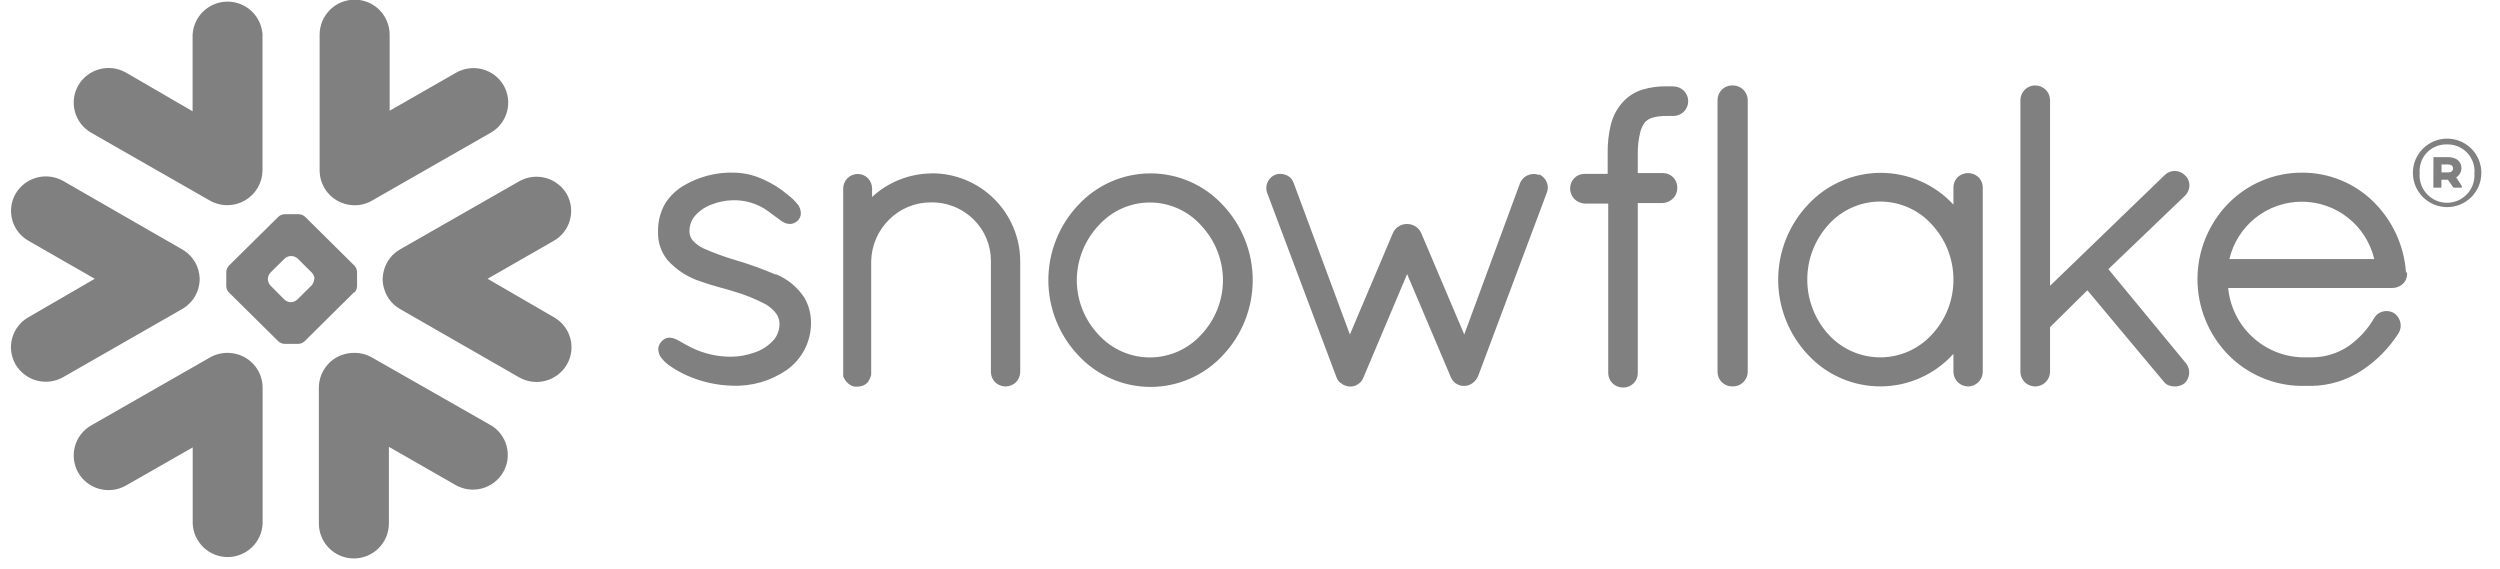 <svg width="145" height="33" viewBox="0 0 145 33" fill="none" xmlns="http://www.w3.org/2000/svg">
<g clip-path="url(#clip0_3901_394)">
<path fill-rule="evenodd" clip-rule="evenodd" d="M89.266 10.153C89.171 10.111 89.067 10.089 88.962 10.09C88.798 10.092 88.638 10.138 88.499 10.223C88.354 10.315 88.239 10.447 88.168 10.604L84.926 19.4L82.425 13.504C82.352 13.346 82.232 13.213 82.083 13.123C81.939 13.036 81.775 12.99 81.607 12.99C81.439 12.99 81.274 13.036 81.131 13.123C80.983 13.213 80.865 13.346 80.794 13.504L78.294 19.4L75.032 10.61C74.977 10.449 74.87 10.31 74.727 10.217C74.583 10.132 74.419 10.086 74.251 10.084C74.142 10.082 74.034 10.104 73.934 10.147C73.787 10.215 73.662 10.325 73.576 10.462C73.489 10.599 73.444 10.759 73.445 10.921C73.445 11.026 73.467 11.13 73.509 11.226L77.52 21.894C77.553 21.979 77.6 22.059 77.659 22.128C77.714 22.186 77.779 22.233 77.85 22.268L77.913 22.319C77.95 22.341 77.991 22.356 78.034 22.363C78.155 22.413 78.287 22.431 78.416 22.415C78.546 22.4 78.67 22.351 78.776 22.274C78.913 22.187 79.017 22.058 79.075 21.906L81.613 15.897L84.151 21.881C84.205 22.01 84.29 22.123 84.399 22.211C84.522 22.302 84.666 22.36 84.818 22.382H84.926C85.021 22.383 85.116 22.366 85.205 22.332C85.283 22.303 85.356 22.263 85.421 22.211C85.557 22.106 85.664 21.969 85.732 21.811L89.711 11.188C89.753 11.092 89.775 10.988 89.774 10.883C89.773 10.718 89.724 10.557 89.632 10.42C89.541 10.282 89.412 10.174 89.26 10.109L89.266 10.153ZM70.932 16.246C70.927 15.065 70.473 13.931 69.663 13.073C69.289 12.655 68.832 12.321 68.32 12.092C67.808 11.863 67.254 11.745 66.693 11.745C66.132 11.745 65.578 11.863 65.067 12.092C64.555 12.321 64.097 12.655 63.723 13.073C62.914 13.932 62.46 15.066 62.454 16.246C62.455 17.427 62.909 18.563 63.723 19.419C64.1 19.832 64.558 20.162 65.07 20.388C65.581 20.614 66.134 20.731 66.693 20.731C67.252 20.731 67.805 20.614 68.317 20.388C68.828 20.162 69.287 19.832 69.663 19.419C70.477 18.563 70.932 17.427 70.932 16.246ZM70.932 11.899C72.041 13.076 72.658 14.632 72.658 16.249C72.658 17.866 72.041 19.422 70.932 20.599C70.397 21.18 69.748 21.643 69.025 21.96C68.302 22.278 67.521 22.441 66.731 22.441C65.942 22.441 65.161 22.278 64.438 21.96C63.715 21.643 63.065 21.18 62.53 20.599C61.422 19.422 60.804 17.866 60.804 16.249C60.804 14.632 61.422 13.076 62.53 11.899C63.065 11.318 63.715 10.854 64.438 10.537C65.161 10.22 65.942 10.056 66.731 10.056C67.521 10.056 68.302 10.22 69.025 10.537C69.748 10.854 70.397 11.318 70.932 11.899ZM54.026 10.058C52.748 10.069 51.52 10.556 50.58 11.423V10.934C50.581 10.714 50.497 10.503 50.345 10.344C50.269 10.264 50.178 10.2 50.076 10.156C49.975 10.113 49.866 10.09 49.755 10.09C49.644 10.089 49.533 10.11 49.43 10.152C49.327 10.194 49.233 10.256 49.154 10.335C49.075 10.413 49.013 10.507 48.97 10.61C48.927 10.712 48.905 10.823 48.905 10.934V21.849L48.937 21.887C48.949 21.928 48.968 21.967 48.994 22.002C49.112 22.207 49.305 22.357 49.533 22.421H49.565H49.749C49.874 22.421 49.998 22.393 50.111 22.338C50.214 22.288 50.303 22.214 50.371 22.122C50.371 22.122 50.371 22.122 50.371 22.09C50.413 22.039 50.448 21.981 50.472 21.919C50.494 21.863 50.513 21.806 50.529 21.748V15.141C50.55 14.235 50.923 13.372 51.57 12.736C51.886 12.42 52.261 12.169 52.673 11.998C53.086 11.827 53.529 11.739 53.975 11.74C54.438 11.729 54.898 11.811 55.328 11.982C55.757 12.153 56.148 12.41 56.476 12.736C56.793 13.049 57.044 13.421 57.215 13.832C57.386 14.243 57.474 14.684 57.472 15.129V21.576C57.474 21.803 57.565 22.02 57.726 22.179C57.888 22.33 58.101 22.413 58.323 22.414C58.544 22.413 58.756 22.329 58.919 22.179C59.08 22.02 59.171 21.803 59.173 21.576V15.129C59.163 13.777 58.618 12.483 57.657 11.532C56.696 10.581 55.398 10.048 54.045 10.052L54.026 10.058ZM137.707 15.027C137.484 14.08 136.948 13.236 136.186 12.631C135.423 12.027 134.478 11.698 133.505 11.698C132.532 11.698 131.588 12.027 130.825 12.631C130.063 13.236 129.527 14.08 129.304 15.027H137.707ZM139.61 15.82V15.909C139.609 16.019 139.585 16.127 139.539 16.226C139.493 16.326 139.426 16.415 139.344 16.487C139.179 16.626 138.97 16.702 138.754 16.703H129.234C129.337 17.785 129.832 18.793 130.628 19.534C131.423 20.276 132.463 20.7 133.55 20.726H134.115C134.853 20.72 135.574 20.5 136.19 20.091C136.811 19.66 137.329 19.097 137.707 18.441C137.78 18.311 137.891 18.205 138.024 18.137C138.146 18.075 138.281 18.042 138.417 18.042C138.569 18.04 138.718 18.08 138.849 18.156C138.968 18.237 139.066 18.346 139.135 18.473C139.203 18.6 139.24 18.741 139.242 18.886C139.24 19.037 139.198 19.186 139.122 19.317C138.575 20.178 137.853 20.913 137.002 21.475C136.13 22.053 135.11 22.368 134.064 22.382H133.493C132.694 22.377 131.905 22.212 131.171 21.898C130.436 21.584 129.772 21.128 129.215 20.555C128.085 19.384 127.453 17.819 127.453 16.192C127.453 14.564 128.085 13 129.215 11.829C129.774 11.253 130.443 10.795 131.182 10.483C131.921 10.171 132.716 10.012 133.518 10.014C135.059 10.007 136.541 10.606 137.643 11.683C138.758 12.773 139.435 14.233 139.547 15.789L139.61 15.82ZM100.499 4.956C100.382 4.952 100.265 4.971 100.156 5.014C100.047 5.056 99.948 5.121 99.865 5.203C99.707 5.36 99.618 5.572 99.617 5.794V21.576C99.618 21.798 99.707 22.01 99.865 22.167C99.949 22.248 100.048 22.312 100.157 22.354C100.266 22.397 100.382 22.417 100.499 22.414C100.725 22.418 100.944 22.331 101.106 22.174C101.269 22.017 101.364 21.802 101.369 21.576V5.794C101.364 5.567 101.269 5.352 101.106 5.196C100.944 5.039 100.725 4.952 100.499 4.956ZM44.977 15.922C44.247 15.606 43.499 15.335 42.736 15.11C42.07 14.916 41.417 14.679 40.782 14.399C40.557 14.289 40.355 14.138 40.185 13.955C40.053 13.799 39.983 13.6 39.989 13.396C39.985 13.117 40.069 12.844 40.23 12.616C40.5 12.27 40.863 12.008 41.277 11.861C41.671 11.705 42.09 11.621 42.514 11.613C43.244 11.597 43.96 11.82 44.551 12.248C44.786 12.413 44.977 12.578 45.186 12.717C45.274 12.791 45.37 12.855 45.472 12.908C45.577 12.958 45.691 12.986 45.808 12.99C45.888 12.991 45.968 12.976 46.043 12.946C46.116 12.913 46.185 12.871 46.246 12.819C46.309 12.761 46.361 12.692 46.398 12.616C46.433 12.538 46.45 12.453 46.449 12.368C46.446 12.221 46.406 12.078 46.335 11.949C46.155 11.698 45.937 11.478 45.687 11.296C45.267 10.933 44.794 10.636 44.285 10.414C43.77 10.17 43.211 10.034 42.641 10.014C41.558 9.969 40.486 10.25 39.563 10.82C39.167 11.072 38.832 11.407 38.58 11.803C38.303 12.286 38.16 12.834 38.167 13.39V13.479C38.153 14.054 38.342 14.615 38.7 15.065C39.228 15.66 39.908 16.099 40.668 16.334C41.391 16.595 42.114 16.753 42.571 16.906C43.211 17.091 43.83 17.342 44.418 17.654C44.642 17.787 44.84 17.959 45.002 18.162C45.14 18.345 45.213 18.568 45.211 18.797C45.21 19.113 45.105 19.421 44.913 19.673C44.603 20.038 44.196 20.309 43.739 20.453C43.331 20.598 42.903 20.677 42.47 20.688C41.65 20.703 40.839 20.522 40.103 20.161C39.83 20.028 39.614 19.895 39.417 19.787C39.327 19.735 39.234 19.689 39.138 19.647C39.04 19.606 38.934 19.585 38.827 19.584C38.756 19.585 38.685 19.597 38.618 19.622C38.548 19.652 38.484 19.693 38.427 19.742C38.354 19.813 38.292 19.894 38.243 19.983C38.2 20.073 38.178 20.17 38.18 20.269C38.186 20.433 38.239 20.591 38.332 20.726C38.497 20.942 38.699 21.127 38.929 21.272C39.225 21.469 39.537 21.641 39.862 21.786C40.684 22.149 41.571 22.347 42.47 22.37C43.6 22.418 44.714 22.095 45.643 21.45C46.07 21.145 46.419 20.743 46.662 20.278C46.904 19.812 47.034 19.296 47.039 18.771C47.051 18.242 46.917 17.719 46.652 17.261C46.25 16.653 45.676 16.18 45.002 15.903L44.977 15.922ZM113.299 16.22C113.302 15.025 112.848 13.874 112.03 13.003C111.652 12.589 111.193 12.259 110.68 12.033C110.168 11.806 109.614 11.69 109.054 11.69C108.494 11.69 107.94 11.806 107.427 12.033C106.915 12.259 106.455 12.589 106.077 13.003C105.27 13.877 104.822 15.024 104.822 16.214C104.822 17.404 105.27 18.551 106.077 19.425C106.457 19.835 106.917 20.163 107.43 20.387C107.942 20.61 108.495 20.726 109.054 20.726C109.613 20.726 110.166 20.61 110.678 20.387C111.19 20.163 111.65 19.835 112.03 19.425C112.849 18.559 113.304 17.412 113.299 16.22ZM114.74 10.268C114.822 10.345 114.887 10.439 114.932 10.543C114.976 10.646 115 10.758 115 10.87V21.576C114.997 21.799 114.905 22.011 114.746 22.167C114.587 22.323 114.373 22.412 114.15 22.414C113.926 22.413 113.712 22.324 113.553 22.167C113.394 22.011 113.303 21.799 113.299 21.576V20.523C112.768 21.113 112.12 21.585 111.396 21.91C110.672 22.235 109.888 22.406 109.095 22.411C108.301 22.416 107.515 22.256 106.787 21.941C106.059 21.626 105.404 21.162 104.865 20.58C103.753 19.402 103.134 17.843 103.134 16.224C103.134 14.603 103.753 13.045 104.865 11.867C105.403 11.286 106.056 10.823 106.782 10.506C107.507 10.189 108.29 10.025 109.082 10.025C109.874 10.025 110.657 10.189 111.383 10.506C112.109 10.823 112.761 11.286 113.299 11.867V10.87C113.299 10.758 113.321 10.647 113.364 10.543C113.408 10.439 113.472 10.346 113.553 10.268C113.716 10.119 113.929 10.037 114.15 10.039C114.368 10.037 114.58 10.119 114.74 10.268ZM126.728 11.353C126.809 11.275 126.874 11.181 126.919 11.078C126.964 10.974 126.987 10.863 126.988 10.75C126.988 10.64 126.965 10.531 126.92 10.43C126.876 10.329 126.81 10.239 126.728 10.166C126.651 10.086 126.559 10.023 126.457 9.98C126.355 9.937 126.245 9.914 126.134 9.914C126.024 9.914 125.914 9.937 125.812 9.98C125.71 10.023 125.618 10.086 125.541 10.166L118.903 16.576V5.787C118.896 5.562 118.801 5.349 118.639 5.193C118.476 5.038 118.259 4.952 118.034 4.956C117.923 4.955 117.813 4.976 117.71 5.019C117.608 5.061 117.515 5.124 117.437 5.203C117.278 5.359 117.187 5.571 117.183 5.794V21.576C117.187 21.799 117.278 22.011 117.437 22.167C117.557 22.284 117.708 22.363 117.873 22.396C118.037 22.429 118.207 22.413 118.363 22.35C118.518 22.288 118.652 22.181 118.748 22.044C118.844 21.906 118.898 21.744 118.903 21.576V18.974L121.067 16.836L125.471 22.103C125.548 22.215 125.656 22.301 125.782 22.351C125.898 22.392 126.021 22.414 126.144 22.414C126.342 22.417 126.536 22.355 126.696 22.236C126.861 22.086 126.96 21.877 126.973 21.654C126.986 21.431 126.912 21.212 126.766 21.043L122.285 15.611L126.728 11.353ZM96.996 5.007H96.653C96.176 4.997 95.701 5.064 95.245 5.203C94.8 5.343 94.403 5.602 94.096 5.952C93.775 6.316 93.547 6.751 93.43 7.221C93.298 7.764 93.236 8.32 93.245 8.878V10.084H91.9C91.682 10.084 91.472 10.169 91.317 10.322C91.161 10.476 91.072 10.684 91.069 10.902C91.064 11.019 91.083 11.135 91.125 11.244C91.166 11.353 91.229 11.453 91.31 11.537C91.478 11.707 91.706 11.805 91.945 11.81H93.277V21.646C93.281 21.869 93.372 22.081 93.531 22.236C93.616 22.317 93.715 22.379 93.824 22.421C93.933 22.462 94.049 22.481 94.166 22.478C94.385 22.476 94.595 22.388 94.749 22.232C94.904 22.076 94.991 21.866 94.991 21.646V11.778H96.431C96.658 11.767 96.873 11.672 97.034 11.511C97.117 11.428 97.181 11.329 97.224 11.22C97.266 11.111 97.286 10.994 97.282 10.877V10.845C97.279 10.737 97.255 10.63 97.212 10.531C97.168 10.432 97.105 10.342 97.027 10.267C96.948 10.192 96.856 10.134 96.755 10.095C96.654 10.055 96.546 10.037 96.438 10.039H94.991V8.884C94.987 8.473 95.036 8.064 95.137 7.666C95.185 7.453 95.28 7.253 95.416 7.082C95.53 6.964 95.672 6.877 95.828 6.828C96.105 6.752 96.392 6.718 96.679 6.726H97.059C97.287 6.726 97.505 6.636 97.665 6.476C97.826 6.315 97.916 6.097 97.916 5.87C97.916 5.642 97.826 5.425 97.665 5.264C97.505 5.103 97.287 5.013 97.059 5.013L96.996 5.007ZM11.488 16.779C11.552 16.573 11.584 16.359 11.583 16.144C11.573 15.983 11.548 15.824 11.507 15.668C11.437 15.415 11.317 15.178 11.155 14.971C10.992 14.764 10.791 14.591 10.561 14.462L3.676 10.502C3.21 10.235 2.657 10.162 2.138 10.299C1.618 10.437 1.174 10.775 0.903 11.239C0.772 11.466 0.688 11.717 0.655 11.977C0.622 12.237 0.64 12.501 0.709 12.754C0.778 13.007 0.896 13.244 1.057 13.451C1.217 13.658 1.417 13.831 1.645 13.961L5.497 16.169L1.645 18.403C1.416 18.534 1.215 18.708 1.054 18.916C0.893 19.124 0.774 19.363 0.705 19.617C0.636 19.871 0.618 20.136 0.652 20.397C0.686 20.658 0.771 20.91 0.903 21.139C1.175 21.601 1.62 21.937 2.139 22.074C2.658 22.211 3.211 22.137 3.676 21.868L10.561 17.927C11.005 17.676 11.336 17.265 11.488 16.779ZM13.36 20.472C12.949 20.439 12.538 20.529 12.18 20.732L5.288 24.673C5.058 24.805 4.856 24.981 4.694 25.191C4.532 25.4 4.413 25.64 4.344 25.896C4.275 26.152 4.257 26.419 4.292 26.682C4.326 26.945 4.412 27.198 4.545 27.428C4.818 27.889 5.261 28.224 5.779 28.36C6.297 28.497 6.848 28.424 7.312 28.157L11.177 25.949V30.391C11.206 30.909 11.432 31.397 11.809 31.753C12.186 32.11 12.686 32.309 13.205 32.309C13.723 32.309 14.223 32.11 14.6 31.753C14.977 31.397 15.203 30.909 15.232 30.391V22.478C15.23 21.964 15.031 21.47 14.678 21.098C14.324 20.725 13.841 20.501 13.328 20.472H13.36ZM20.417 11.899C20.819 11.93 21.222 11.84 21.572 11.638L28.464 7.697C28.694 7.566 28.896 7.39 29.058 7.18C29.22 6.97 29.339 6.731 29.408 6.475C29.477 6.219 29.494 5.952 29.46 5.689C29.425 5.426 29.339 5.173 29.206 4.943C28.935 4.486 28.495 4.154 27.982 4.017C27.468 3.881 26.921 3.951 26.459 4.213L22.6 6.422V2.011C22.6 1.473 22.386 0.956 22.005 0.575C21.624 0.194 21.108 -0.02 20.569 -0.02C20.031 -0.02 19.514 0.194 19.133 0.575C18.753 0.956 18.538 1.473 18.538 2.011V9.893C18.541 10.407 18.739 10.9 19.093 11.273C19.447 11.646 19.929 11.87 20.442 11.899H20.417ZM5.288 7.697L12.18 11.638C12.488 11.812 12.836 11.903 13.19 11.901C13.544 11.9 13.891 11.807 14.198 11.631C14.506 11.455 14.762 11.203 14.942 10.898C15.122 10.593 15.22 10.247 15.226 9.893V2.011C15.197 1.493 14.971 1.006 14.594 0.649C14.216 0.293 13.717 0.094 13.198 0.094C12.679 0.094 12.18 0.293 11.803 0.649C11.426 1.006 11.2 1.493 11.171 2.011V6.454L7.312 4.213C6.848 3.947 6.297 3.874 5.779 4.011C5.261 4.147 4.818 4.482 4.545 4.943C4.412 5.173 4.326 5.426 4.292 5.689C4.257 5.952 4.275 6.219 4.344 6.475C4.413 6.731 4.532 6.97 4.694 7.18C4.856 7.39 5.058 7.566 5.288 7.697ZM18.24 16.169C18.231 16.037 18.178 15.912 18.088 15.814L17.263 14.995C17.162 14.907 17.035 14.856 16.901 14.85H16.869C16.738 14.855 16.612 14.906 16.514 14.995L15.683 15.814C15.595 15.912 15.543 16.038 15.537 16.169V16.201C15.543 16.333 15.595 16.459 15.683 16.557L16.495 17.375C16.593 17.465 16.718 17.519 16.85 17.528H16.882C17.017 17.519 17.144 17.465 17.244 17.375L18.069 16.557C18.159 16.459 18.212 16.334 18.221 16.201L18.24 16.169ZM20.531 16.956L17.669 19.793C17.57 19.884 17.442 19.938 17.307 19.945H16.495C16.363 19.936 16.237 19.883 16.14 19.793L13.271 16.956C13.182 16.861 13.13 16.738 13.125 16.607V15.77C13.13 15.638 13.182 15.512 13.271 15.414L16.14 12.578C16.237 12.488 16.363 12.434 16.495 12.425H17.339C17.473 12.434 17.601 12.488 17.701 12.578L20.563 15.414C20.652 15.512 20.704 15.638 20.709 15.77V16.607C20.704 16.738 20.652 16.861 20.563 16.956H20.531ZM28.483 24.673L21.572 20.732C21.216 20.53 20.806 20.439 20.398 20.472C19.885 20.501 19.402 20.725 19.049 21.098C18.695 21.47 18.497 21.964 18.494 22.478V30.36C18.494 30.898 18.708 31.415 19.089 31.796C19.47 32.176 19.986 32.39 20.525 32.39C21.064 32.39 21.58 32.176 21.961 31.796C22.342 31.415 22.556 30.898 22.556 30.36V25.917L26.414 28.126C26.878 28.394 27.43 28.468 27.948 28.331C28.466 28.194 28.91 27.858 29.181 27.396C29.314 27.166 29.4 26.913 29.434 26.65C29.469 26.387 29.451 26.12 29.382 25.864C29.313 25.608 29.194 25.369 29.032 25.159C28.87 24.949 28.669 24.773 28.439 24.642L28.483 24.673ZM32.132 13.961L28.28 16.169L32.132 18.403C32.362 18.534 32.565 18.709 32.727 18.918C32.89 19.127 33.009 19.366 33.078 19.622C33.147 19.878 33.165 20.145 33.13 20.407C33.095 20.67 33.008 20.922 32.874 21.151C32.602 21.614 32.157 21.95 31.638 22.087C31.119 22.224 30.566 22.149 30.101 21.881L23.209 17.927C22.766 17.677 22.436 17.266 22.289 16.779C22.222 16.574 22.19 16.36 22.194 16.144C22.201 15.983 22.226 15.823 22.27 15.668C22.339 15.415 22.458 15.178 22.619 14.971C22.78 14.764 22.981 14.591 23.209 14.462L30.101 10.521C30.567 10.254 31.12 10.181 31.639 10.318C32.159 10.456 32.603 10.794 32.874 11.258C33.13 11.716 33.196 12.256 33.057 12.761C32.918 13.267 32.586 13.698 32.132 13.961ZM143.919 10.026C143.919 10.553 143.71 11.059 143.338 11.431C142.965 11.803 142.46 12.013 141.933 12.013C141.406 12.013 140.901 11.803 140.529 11.431C140.156 11.059 139.947 10.553 139.947 10.026C139.947 9.5 140.156 8.994 140.529 8.622C140.901 8.249 141.406 8.04 141.933 8.04C142.46 8.04 142.965 8.249 143.338 8.622C143.71 8.994 143.919 9.5 143.919 10.026ZM143.52 10.026C143.533 9.811 143.501 9.594 143.426 9.392C143.351 9.189 143.235 9.004 143.084 8.848C142.934 8.693 142.753 8.571 142.552 8.49C142.352 8.408 142.137 8.37 141.92 8.376C141.705 8.37 141.491 8.408 141.291 8.49C141.092 8.571 140.912 8.694 140.763 8.849C140.614 9.005 140.499 9.19 140.426 9.393C140.353 9.596 140.324 9.812 140.34 10.026C140.321 10.247 140.347 10.469 140.418 10.678C140.488 10.888 140.602 11.08 140.751 11.243C140.901 11.407 141.082 11.537 141.285 11.626C141.487 11.715 141.706 11.761 141.927 11.761C142.148 11.761 142.367 11.715 142.569 11.626C142.771 11.537 142.953 11.407 143.102 11.243C143.252 11.08 143.365 10.888 143.436 10.678C143.507 10.469 143.533 10.247 143.513 10.026H143.52ZM141.14 9.113H141.99C142.46 9.113 142.764 9.366 142.764 9.747C142.764 9.856 142.736 9.962 142.682 10.057C142.629 10.151 142.553 10.23 142.46 10.287L142.784 10.788V10.883H142.301L141.978 10.426H141.603V10.883H141.134L141.14 9.113ZM141.984 9.538H141.609V10.001H141.984C142.162 10.001 142.276 9.925 142.276 9.773C142.276 9.62 142.168 9.538 141.984 9.538Z" fill="#808080"/>
</g>
<defs>
<clipPath id="clip0_3901_394">
<rect width="145" height="33" fill="white"/>
</clipPath>
</defs>
</svg>
